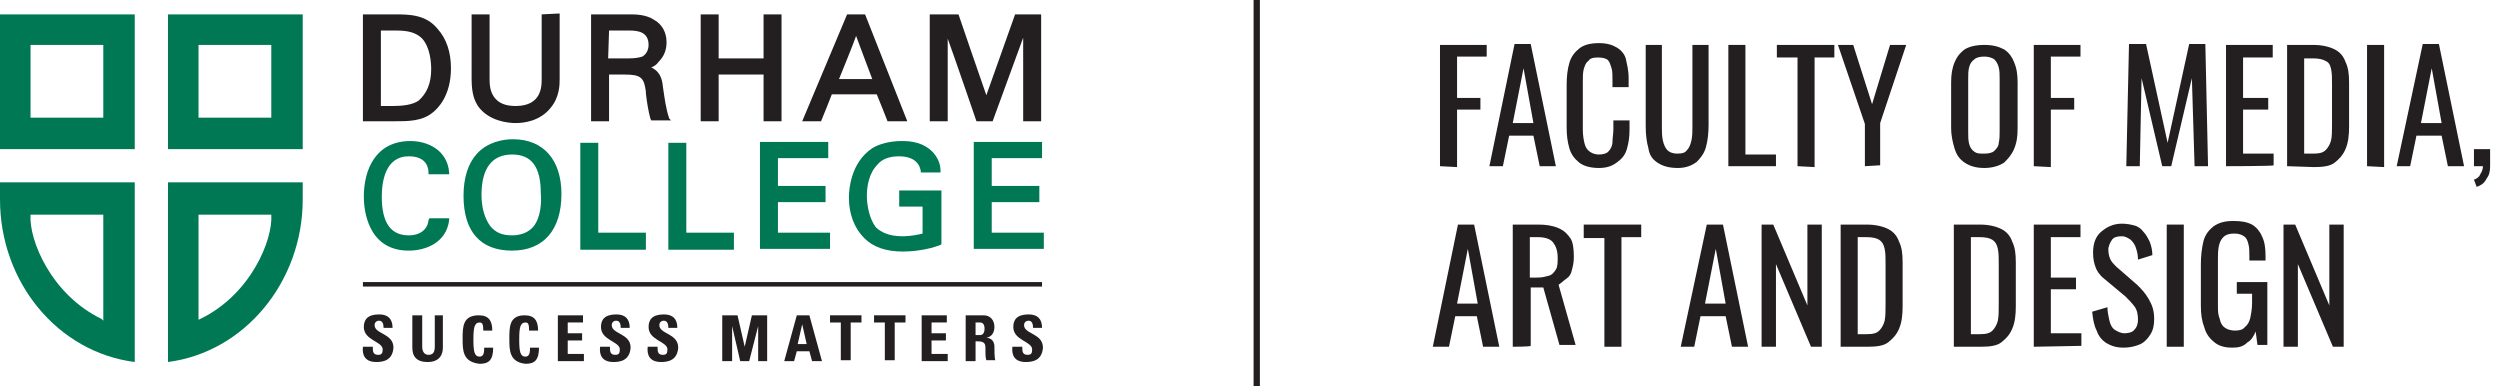 <?xml version="1.0" encoding="utf-8"?>
<!-- Generator: Adobe Illustrator 27.3.1, SVG Export Plug-In . SVG Version: 6.00 Build 0)  -->
<svg version="1.1" id="Layer_1" xmlns="http://www.w3.org/2000/svg" xmlns:xlink="http://www.w3.org/1999/xlink" x="0px" y="0px"
	 viewBox="0 0 278.3 43" style="enable-background:new 0 0 278.3 43;" xml:space="preserve">
<style type="text/css">
	.st0{fill:#231F20;}
	.st1{fill:#007853;}
	.st2{fill:none;stroke:#231F20;stroke-width:0.7;stroke-miterlimit:10;}
</style>
<g>
	<g>
		<path class="st0" d="M160.3,18.5V5h5.2v1.3h-3.3v4.6h2.6v1.3h-2.6v6.4L160.3,18.5L160.3,18.5z"/>
		<path class="st0" d="M165.8,18.5l2.8-13.6h1.8l2.8,13.6h-1.8l-0.7-3.4H168l-0.7,3.4H165.8z M168.4,13.7h2.3l-1.1-6.1L168.4,13.7z"
			/>
		<path class="st0" d="M178,18.7c-0.9,0-1.7-0.2-2.2-0.6s-0.9-0.9-1.1-1.6c-0.2-0.7-0.3-1.4-0.3-2.3V9.4c0-0.9,0.1-1.7,0.3-2.4
			s0.6-1.2,1.1-1.6s1.2-0.6,2.2-0.6c0.9,0,1.5,0.2,2,0.5s0.9,0.8,1,1.3s0.3,1.2,0.3,2.1v1h-1.8V8.9c0-0.5,0-1-0.1-1.3
			s-0.2-0.7-0.4-0.9c-0.2-0.2-0.6-0.3-1.1-0.3c-0.6,0-0.9,0.1-1.1,0.4c-0.3,0.2-0.4,0.6-0.5,0.9c-0.1,0.4-0.1,0.9-0.1,1.4v5.3
			c0,0.7,0.1,1.2,0.2,1.6c0.1,0.4,0.3,0.7,0.6,0.9c0.3,0.2,0.6,0.3,1,0.3s0.9-0.1,1.1-0.4c0.2-0.2,0.4-0.6,0.4-1s0.1-0.9,0.1-1.4v-1
			h1.8v1c0,0.9-0.1,1.5-0.3,2.2s-0.6,1.1-1,1.4C179.6,18.4,179,18.7,178,18.7z"/>
		<path class="st0" d="M186.8,18.7c-1,0-1.7-0.2-2.3-0.6s-0.9-0.9-1-1.6c-0.2-0.7-0.3-1.5-0.3-2.5V5h1.8v9c0,0.6,0,1.1,0.1,1.6
			s0.3,0.9,0.5,1.1c0.3,0.3,0.7,0.4,1.1,0.4c0.6,0,0.9-0.1,1.1-0.4c0.3-0.3,0.4-0.7,0.5-1.1c0.1-0.5,0.1-1,0.1-1.6V5h1.8v8.9
			c0,0.9-0.1,1.8-0.3,2.5c-0.2,0.7-0.6,1.2-1,1.6C188.4,18.4,187.7,18.7,186.8,18.7z"/>
		<path class="st0" d="M192.4,18.5V5h1.9v12.2h3.4v1.3H192.4z"/>
		<path class="st0" d="M200.1,18.5V6.4h-2.3V5h6.4v1.4H202v12.2L200.1,18.5L200.1,18.5z"/>
		<path class="st0" d="M207.6,18.5v-4.7l-3-8.8h1.7l2.1,6.6l2-6.6h1.8l-2.9,8.7v4.7L207.6,18.5L207.6,18.5z"/>
		<path class="st0" d="M220.9,18.7c-0.9,0-1.6-0.2-2.2-0.6s-0.9-0.9-1.1-1.5c-0.2-0.7-0.4-1.4-0.4-2.4v-5c0-0.9,0.1-1.6,0.4-2.3
			c0.3-0.7,0.7-1.1,1.1-1.4c0.5-0.3,1.2-0.5,2.2-0.5s1.6,0.2,2.2,0.5c0.6,0.4,0.9,0.9,1.1,1.4c0.3,0.7,0.4,1.4,0.4,2.3v5.1
			c0,0.9-0.1,1.6-0.4,2.3c-0.3,0.7-0.7,1.1-1.1,1.5C222.5,18.5,221.7,18.7,220.9,18.7z M220.9,17.1c0.5,0,0.9-0.1,1.1-0.3
			s0.5-0.5,0.5-0.9c0.1-0.4,0.1-0.9,0.1-1.3V8.8c0-0.5,0-0.9-0.1-1.3s-0.3-0.7-0.5-0.9c-0.3-0.2-0.7-0.3-1.1-0.3
			c-0.5,0-0.9,0.1-1.1,0.3c-0.3,0.2-0.5,0.5-0.6,0.9s-0.1,0.8-0.1,1.3v5.9c0,0.5,0,0.9,0.1,1.3s0.3,0.7,0.6,0.9
			S220.3,17.1,220.9,17.1z"/>
		<path class="st0" d="M226.4,18.5V5h5.2v1.3h-3.3v4.6h2.6v1.3h-2.6v6.4L226.4,18.5L226.4,18.5z"/>
		<path class="st0" d="M236.7,18.5L237,4.9h1.9l2.4,11l2.4-11h1.8l0.3,13.6h-1.5L244,8.7l-2.3,9.8h-1l-2.3-9.8l-0.2,9.8H236.7z"/>
		<path class="st0" d="M247.8,18.5V5h5.2v1.4h-3.3v4.5h2.8v1.3h-2.8v4.9h3.4v1.3C253.1,18.5,247.8,18.5,247.8,18.5z"/>
		<path class="st0" d="M254.6,18.5V5h2.9c1,0,1.8,0.2,2.4,0.5s1,0.8,1.2,1.4c0.3,0.6,0.4,1.3,0.4,2.3v4.9c0,1-0.1,1.8-0.4,2.5
			c-0.3,0.7-0.7,1.1-1.2,1.5s-1.3,0.5-2.3,0.5L254.6,18.5L254.6,18.5z M256.5,17.1h1c0.7,0,1.1-0.1,1.4-0.4s0.5-0.7,0.6-1.1
			s0.1-1.1,0.1-1.9V9.4c0-0.7,0-1.2-0.1-1.7s-0.3-0.8-0.6-0.9c-0.3-0.2-0.8-0.3-1.4-0.3h-1V17.1z"/>
		<path class="st0" d="M263.5,18.5V5h1.9v13.6L263.5,18.5L263.5,18.5z"/>
		<path class="st0" d="M266.8,18.5l2.9-13.6h1.8l2.8,13.6h-1.8l-0.7-3.4H269l-0.7,3.4H266.8z M269.5,13.7h2.3l-1.1-6.1L269.5,13.7z"
			/>
		<path class="st0" d="M275.7,20.8l-0.3-0.8c0.3-0.1,0.6-0.3,0.7-0.6c0.2-0.3,0.3-0.6,0.3-0.9h-1v-1.9h1.8v1.9c0,0.6-0.1,1-0.4,1.4
			C276.6,20.3,276.3,20.6,275.7,20.8z"/>
		<path class="st0" d="M159.5,38.6l2.8-13.6h1.8l2.8,13.6h-1.8l-0.7-3.4H162l-0.7,3.4H159.5z M162.2,33.8h2.3l-1.1-6.1L162.2,33.8z"
			/>
		<path class="st0" d="M168.4,38.6V25h2.8c0.9,0,1.6,0.1,2.3,0.4s1,0.7,1.3,1.1s0.4,1.2,0.4,2.1c0,0.6-0.1,1-0.2,1.4
			c-0.1,0.5-0.3,0.8-0.6,1s-0.6,0.5-0.9,0.7l1.9,6.7h-1.8l-1.8-6.4h-1.4v6.5C170.3,38.6,168.4,38.6,168.4,38.6z M170.3,30.9h0.8
			c0.6,0,0.9-0.1,1.3-0.2c0.4-0.1,0.6-0.4,0.8-0.7c0.2-0.3,0.2-0.8,0.2-1.3c0-0.8-0.2-1.3-0.5-1.7c-0.3-0.4-0.9-0.6-1.7-0.6h-0.9
			L170.3,30.9L170.3,30.9z"/>
		<path class="st0" d="M178.6,38.6V26.5h-2.3V25h6.4v1.4h-2.2v12.2H178.6z"/>
		<path class="st0" d="M187.1,38.6L190,25h1.8l2.8,13.6h-1.8l-0.7-3.4h-2.8l-0.7,3.4H187.1z M189.8,33.8h2.3l-1.1-6.1L189.8,33.8z"
			/>
		<path class="st0" d="M196.1,38.6V25h1.3l3.8,9v-9h1.6v13.6h-1.2l-3.9-9.2v9.2H196.1z"/>
		<path class="st0" d="M204.9,38.6V25h2.9c1,0,1.8,0.2,2.4,0.5c0.6,0.3,1,0.8,1.2,1.4c0.3,0.6,0.4,1.3,0.4,2.3v4.9
			c0,1-0.1,1.8-0.4,2.5s-0.7,1.1-1.2,1.5s-1.3,0.5-2.3,0.5C207.9,38.6,204.9,38.6,204.9,38.6z M206.8,37.2h1c0.7,0,1.1-0.1,1.4-0.4
			s0.5-0.7,0.6-1.1c0.1-0.5,0.1-1.1,0.1-1.9v-4.4c0-0.7,0-1.2-0.1-1.7s-0.3-0.8-0.6-1s-0.8-0.3-1.4-0.3h-1V37.2z"/>
		<path class="st0" d="M217.5,38.6V25h2.9c1,0,1.8,0.2,2.4,0.5c0.6,0.3,1,0.8,1.2,1.4c0.3,0.6,0.4,1.3,0.4,2.3v4.9
			c0,1-0.1,1.8-0.4,2.5c-0.3,0.7-0.7,1.1-1.2,1.5s-1.3,0.5-2.3,0.5C220.6,38.6,217.5,38.6,217.5,38.6z M219.4,37.2h1
			c0.7,0,1.1-0.1,1.4-0.4s0.5-0.7,0.6-1.1c0.1-0.5,0.1-1.1,0.1-1.9v-4.4c0-0.7,0-1.2-0.1-1.7s-0.3-0.8-0.6-1s-0.8-0.3-1.4-0.3h-1
			V37.2z"/>
		<path class="st0" d="M226.4,38.6V25h5.2v1.4h-3.3v4.5h2.8v1.3h-2.8v4.9h3.4v1.4L226.4,38.6L226.4,38.6z"/>
		<path class="st0" d="M236.4,38.7c-0.8,0-1.4-0.2-1.9-0.5s-0.9-0.8-1.1-1.4c-0.3-0.6-0.4-1.2-0.5-2.1l1.7-0.5
			c0,0.5,0.1,0.9,0.2,1.4c0.1,0.5,0.3,0.9,0.6,1.1s0.7,0.4,1.1,0.4s0.9-0.1,1.1-0.4c0.3-0.3,0.4-0.7,0.4-1.1c0-0.6-0.1-1.1-0.4-1.5
			c-0.3-0.4-0.7-0.8-1-1.1l-2.4-2c-0.5-0.4-0.8-0.9-0.9-1.2c-0.2-0.5-0.3-1-0.3-1.7c0-1,0.3-1.8,0.9-2.3c0.6-0.5,1.3-0.9,2.3-0.9
			c0.6,0,1,0.1,1.4,0.2s0.8,0.4,1,0.7c0.3,0.3,0.5,0.7,0.7,1.1c0.2,0.5,0.3,1,0.3,1.5l-1.6,0.5c0-0.5-0.1-0.9-0.2-1.2
			c-0.1-0.4-0.3-0.7-0.6-1c-0.3-0.2-0.6-0.4-1-0.4c-0.5,0-0.9,0.1-1.1,0.4s-0.4,0.7-0.4,1.1s0.1,0.8,0.2,1c0.1,0.3,0.4,0.6,0.7,0.9
			l2.3,2c0.5,0.5,0.9,0.9,1.3,1.6c0.4,0.7,0.6,1.3,0.6,2.2c0,0.7-0.1,1.2-0.4,1.7c-0.3,0.5-0.7,0.9-1.1,1.1
			C237.6,38.6,237,38.7,236.4,38.7z"/>
		<path class="st0" d="M241.2,38.6V25h1.9v13.6H241.2z"/>
		<path class="st0" d="M248.5,38.7c-0.9,0-1.5-0.2-2-0.6c-0.5-0.4-0.9-0.9-1.1-1.6c-0.3-0.8-0.4-1.5-0.4-2.5v-4.6
			c0-0.9,0.1-1.8,0.3-2.6c0.2-0.7,0.6-1.2,1.1-1.6c0.6-0.4,1.2-0.6,2.2-0.6c0.9,0,1.5,0.1,2.1,0.4c0.5,0.3,0.9,0.8,1.1,1.3
			c0.3,0.6,0.4,1.3,0.4,2.2V29h-1.8v-0.4c0-0.6,0-1-0.1-1.4s-0.2-0.7-0.5-0.9c-0.3-0.2-0.6-0.3-1.1-0.3s-0.9,0.1-1.2,0.4
			s-0.4,0.6-0.5,1c-0.1,0.5-0.1,1-0.1,1.5v5c0,0.7,0,1.1,0.2,1.6c0.1,0.5,0.3,0.8,0.6,1s0.7,0.3,1.1,0.3c0.5,0,0.9-0.1,1.1-0.4
			c0.3-0.2,0.5-0.6,0.6-1c0.1-0.5,0.2-1,0.2-1.7v-1H249v-1.3h3.4v7h-1.1l-0.2-1.5c-0.2,0.5-0.5,1-0.9,1.2
			C249.7,38.6,249.2,38.7,248.5,38.7z"/>
		<path class="st0" d="M254.2,38.6V25h1.3l3.8,9v-9h1.6v13.6h-1.2l-3.9-9.2v9.2H254.2z"/>
	</g>
	<g>
		<g>
			<path class="st1" d="M0,20.3c0,0,0,1.3,0,1.9c0,9.2,6.4,17,15,18.1v-20H0z M11.5,35.7l-0.2-0.2c-5.6-2.7-8.1-8.8-7.9-11.6h8.1
				V35.7z"/>
			<path class="st1" d="M0,1.6v15h15v-15C15,1.6,0,1.6,0,1.6z M11.5,13.1H3.4V5h8.1V13.1z"/>
			<path class="st1" d="M18.7,20.3v20c8.5-1.1,15-8.9,15-18.1c0-0.6,0-1.9,0-1.9H18.7z M22.1,23.9h8.1c0.2,2.8-2.3,8.9-7.9,11.6
				l-0.2,0.1V23.9z"/>
			<path class="st1" d="M18.7,1.6v15h15v-15C33.7,1.6,18.7,1.6,18.7,1.6z M22.1,5h8.1v8.1h-8.1V5z"/>
		</g>
		<g>
			<path class="st0" d="M48.7,3.2c-1.3-1.6-3.2-1.6-4.8-1.6h-3.5v11.9h3.4c1.7,0,3.2,0,4.4-1c0.5-0.4,2-1.8,2-4.9
				C50.2,5.8,49.7,4.3,48.7,3.2z M48,7.7c0,1.6-0.5,2.7-1.4,3.5c-0.7,0.5-1.9,0.6-2.9,0.6c0,0-1,0-1.3,0V3.4c0.3,0,1.7,0,1.7,0
				c1.3,0,2.2,0.2,2.9,0.9C47.9,5.3,48,7,48,7.7z"/>
			<path class="st0" d="M60.3,1.6v7.2c0,0.8,0,3-2.9,3c-1.1,0-1.9-0.3-2.4-1c-0.2-0.3-0.5-0.8-0.5-1.9V1.6h-2v7.2
				c0,1.8,0.4,2.5,0.7,3c1.2,1.7,3.4,1.9,4.2,1.9c0.9,0,2.7-0.2,3.9-1.7c1-1.2,1-2.6,1-3.2V1.5L60.3,1.6L60.3,1.6z"/>
			<path class="st0" d="M74.5,13.2C74.1,12,74,11,73.8,9.7l0,0c-0.1-1.2-0.5-1.8-1.3-2.2c0.3-0.1,0.6-0.3,0.8-0.6
				c0.6-0.6,0.9-1.3,0.9-2.2c0-1.1-0.5-2-1.4-2.5c-0.9-0.6-2.1-0.6-2.7-0.6h-4.3v11.9h2c0,0,0-4.8,0-5.2c0.4,0,1.8,0,1.8,0
				c1.8,0,2.1,0.4,2.3,1.9v0.2c0.1,0.9,0.3,2.1,0.5,2.8l0.1,0.2h2.2L74.5,13.2z M67.8,3.4c0.4,0,2.3,0,2.3,0c1,0,2.1,0.2,2.1,1.6
				c0,0.8-0.5,1.2-0.7,1.3c-0.3,0.1-0.8,0.2-1.5,0.2c0,0-1.9,0-2.3,0L67.8,3.4L67.8,3.4z"/>
			<path class="st0" d="M85,1.6c0,0,0,4.5,0,4.9h-5c0-0.4,0-4.9,0-4.9h-2v11.9h2c0,0,0-4.8,0-5.2h5c0,0.4,0,5.2,0,5.2h2V1.6H85z"/>
			<path class="st0" d="M96.3,1.6h-2l-5,11.9h2.1c0,0,1.1-2.7,1.2-3h5c0.1,0.2,1.2,3,1.2,3h2.2L96.3,1.6z M97.1,8.8h-3.7
				C93.6,8.3,95,4.9,95.3,4C95.6,4.8,96.9,8.3,97.1,8.8z"/>
			<path class="st0" d="M113,1.6c0,0-2.8,7.9-3.2,9c-0.4-1.1-3.1-9-3.1-9h-3.2v11.9h2c0,0,0-7.2,0-9.2c0.7,1.9,3.2,9.2,3.2,9.2h1.8
				c0,0,2.7-7.4,3.4-9.3c0,1.9,0,9.3,0,9.3h2V1.6H113z"/>
			<path class="st0" d="M41.9,40.3c-1.3,0-1.6-0.8-1.5-1.7h1.1c0,0.5,0,0.9,0.6,0.9c0.4,0,0.5-0.2,0.5-0.6c0-0.9-2.1-1-2.1-2.5
				c0-0.8,0.4-1.4,1.7-1.4c1,0,1.5,0.5,1.5,1.5h-1c0-0.4-0.1-0.8-0.5-0.8c-0.3,0-0.5,0.2-0.5,0.5c0,1,2.1,0.9,2.1,2.5
				C43.7,40.1,42.7,40.3,41.9,40.3z"/>
			<path class="st0" d="M49.3,35.1v3.6c0,0.8-0.4,1.6-1.7,1.6c-1.2,0-1.7-0.6-1.7-1.6v-3.6H47v3.5c0,0.6,0.3,0.9,0.7,0.9
				c0.5,0,0.7-0.3,0.7-0.9v-3.5H49.3z"/>
			<path class="st0" d="M51.5,37.7c0-1.3,0-2.6,1.8-2.6c1.1,0,1.5,0.6,1.5,1.7h-1c0-0.7-0.1-0.9-0.4-0.9c-0.6,0-0.7,0.6-0.7,1.9
				s0.1,1.9,0.7,1.9c0.5,0,0.5-0.6,0.5-1h1c0,1.4-0.5,1.8-1.5,1.8C51.5,40.3,51.5,39,51.5,37.7z"/>
			<path class="st0" d="M56.7,37.7c0-1.3,0-2.6,1.7-2.6c1.1,0,1.5,0.6,1.5,1.7h-1c0-0.7-0.1-0.9-0.4-0.9c-0.6,0-0.7,0.6-0.7,1.9
				s0.1,1.9,0.7,1.9c0.5,0,0.5-0.6,0.5-1h1c0,1.4-0.5,1.8-1.5,1.8C56.7,40.3,56.7,39,56.7,37.7z"/>
			<path class="st0" d="M62.1,40.2v-5.1h2.8v0.8h-1.7v1.2h1.6v0.8h-1.6v1.5H65v0.8H62.1z"/>
			<path class="st0" d="M68.3,40.3c-1.3,0-1.6-0.8-1.5-1.7h1.1c0,0.5,0,0.9,0.6,0.9c0.4,0,0.5-0.2,0.5-0.6c0-0.9-2.1-1-2.1-2.5
				c0-0.8,0.4-1.4,1.7-1.4c1,0,1.5,0.5,1.5,1.5h-1c0-0.4-0.1-0.8-0.5-0.8c-0.3,0-0.5,0.2-0.5,0.5c0,1,2.1,0.9,2.1,2.5
				C70.1,40.1,69.1,40.3,68.3,40.3z"/>
			<path class="st0" d="M73.6,40.3c-1.3,0-1.6-0.8-1.5-1.7h1.1c0,0.5,0,0.9,0.6,0.9c0.4,0,0.5-0.2,0.5-0.6c0-0.9-2.1-1-2.1-2.5
				c0-0.8,0.4-1.4,1.7-1.4c1,0,1.5,0.5,1.5,1.5h-1c0-0.4-0.1-0.8-0.5-0.8c-0.3,0-0.5,0.2-0.5,0.5c0,1,2.1,0.9,2.1,2.5
				C75.4,40.1,74.4,40.3,73.6,40.3z"/>
			<path class="st0" d="M80.4,40.2v-5.1h1.7l0.8,3.5l0,0l0.8-3.5h1.7v5.1h-1v-3.9l0,0l-1,3.9h-1l-0.9-3.9l0,0v3.9H80.4z"/>
			<path class="st0" d="M87.3,40.2l1.4-5.1h1.4l1.4,5.1h-1.1l-0.3-1.1h-1.4l-0.3,1.1H87.3z M89.3,36.1L89.3,36.1l-0.5,2.2h1
				L89.3,36.1z"/>
			<path class="st0" d="M95.9,35.1v0.8h-1.2v4.2h-1.1v-4.2h-1.2v-0.8H95.9z"/>
			<path class="st0" d="M100.8,35.1v0.8h-1.2v4.2h-1.1v-4.2h-1.2v-0.8H100.8z"/>
			<path class="st0" d="M102.6,40.2v-5.1h2.8v0.8h-1.7v1.2h1.6v0.8h-1.6v1.5h1.8v0.8C105.5,40.2,102.6,40.2,102.6,40.2z"/>
			<path class="st0" d="M108.6,40.2h-1.1v-5.1h2c0.7,0,1.2,0.5,1.2,1.3c0,0.6-0.3,1.1-0.9,1.2l0,0c0.2,0,0.9,0.1,0.9,1
				c0,0.3,0,1.3,0.1,1.5h-1c-0.1-0.3-0.1-0.7-0.1-1c0-0.6,0.1-1.1-0.8-1.1h-0.3L108.6,40.2L108.6,40.2z M108.6,37.3h0.5
				c0.4,0,0.5-0.4,0.5-0.7c0-0.5-0.2-0.7-0.5-0.7h-0.5V37.3z"/>
			<path class="st0" d="M114.2,40.3c-1.3,0-1.6-0.8-1.5-1.7h1.1c0,0.5,0,0.9,0.6,0.9c0.4,0,0.5-0.2,0.5-0.6c0-0.9-2.1-1-2.1-2.5
				c0-0.8,0.4-1.4,1.7-1.4c1,0,1.5,0.5,1.5,1.5h-1c0-0.4-0.1-0.8-0.5-0.8c-0.3,0-0.5,0.2-0.5,0.5c0,1,2.1,0.9,2.1,2.5
				C116,40.1,115,40.3,114.2,40.3z"/>
			<rect x="40.4" y="31.4" class="st0" width="75.6" height="0.5"/>
			<path class="st1" d="M47.7,24.5c0,0.2-0.1,0.7-0.5,1.1s-1,0.6-1.7,0.6c-2,0-3-1.4-3-4.3c0-1.7,0.4-4.5,3-4.5c2,0,2.2,1.3,2.2,1.8
				v0.2h0.2H50v-0.2c-0.2-2.5-2.4-3.5-4.3-3.5c-3.9,0-5.2,3.2-5.2,6.2c0,1.4,0.4,6,5,6c1.9,0,4.2-0.9,4.5-3.4v-0.2h-2.2L47.7,24.5z"
				/>
			<path class="st1" d="M57.1,15.5c-1.1,0-2.8,0.3-4,1.6c-1,1.1-1.5,2.7-1.5,4.7c0,4,1.9,6.1,5.4,6.1s5.5-2.3,5.5-6.3
				C62.5,17.8,60.5,15.5,57.1,15.5z M59.4,25.2c-0.5,0.6-1.3,1-2.4,1s-1.8-0.3-2.4-1c-0.6-0.8-1-2-1-3.5c0-3,1.2-4.5,3.4-4.5
				s3.2,1.4,3.2,4.3C60.3,22.5,60.2,24.2,59.4,25.2z"/>
			<path class="st1" d="M66.6,25.9c0-0.4,0-10,0-10h-2v11.9h7.3v-1.9C71.9,25.9,67,25.9,66.6,25.9z"/>
			<path class="st1" d="M76.4,25.9c0-0.4,0-10,0-10h-2v11.9h7.3v-1.9C81.7,25.9,76.8,25.9,76.4,25.9z"/>
			<path class="st1" d="M86.6,25.9v-3.4c0.4,0,5.3,0,5.3,0v-1.8c0,0-4.9,0-5.3,0v-3.1c0.4,0,5.6,0,5.6,0v-1.8h-7.6v11.9h7.8v-1.8
				C92.3,25.9,87,25.9,86.6,25.9z"/>
			<path class="st1" d="M100.1,21.2V23c0,0,2.2,0,2.6,0v3c-0.4,0.1-1.2,0.3-2.3,0.3c-1.3,0-2.3-0.4-2.9-1c-0.7-0.9-1-2.4-1-3.5
				c0-1,0.2-2.5,1.2-3.5c0.5-0.6,1.3-0.9,2.4-0.9c1.4,0,2.2,0.6,2.4,1.6v0.2h2.2V19c0-0.4-0.1-1.2-0.8-2c-1.1-1.2-2.6-1.3-3.5-1.3
				c-1.3,0-2.5,0.3-3.3,0.8c-2.4,1.6-2.6,4.6-2.6,5.5c0,1.8,0.6,3.4,1.7,4.5c1,1,2.4,1.5,4.3,1.5c2,0,3.6-0.5,4.1-0.7l0.2-0.1v-6
				C104.8,21.2,100.1,21.2,100.1,21.2z"/>
			<path class="st1" d="M110.4,25.9v-3.4c0.4,0,5.3,0,5.3,0v-1.8c0,0-4.9,0-5.3,0v-3.1c0.4,0,5.6,0,5.6,0v-1.8h-7.6v11.9h7.8v-1.8
				C116.1,25.9,110.8,25.9,110.4,25.9z"/>
		</g>
	</g>
	<line class="st2" x1="139.9" y1="0" x2="139.9" y2="43"/>
</g>
</svg>
